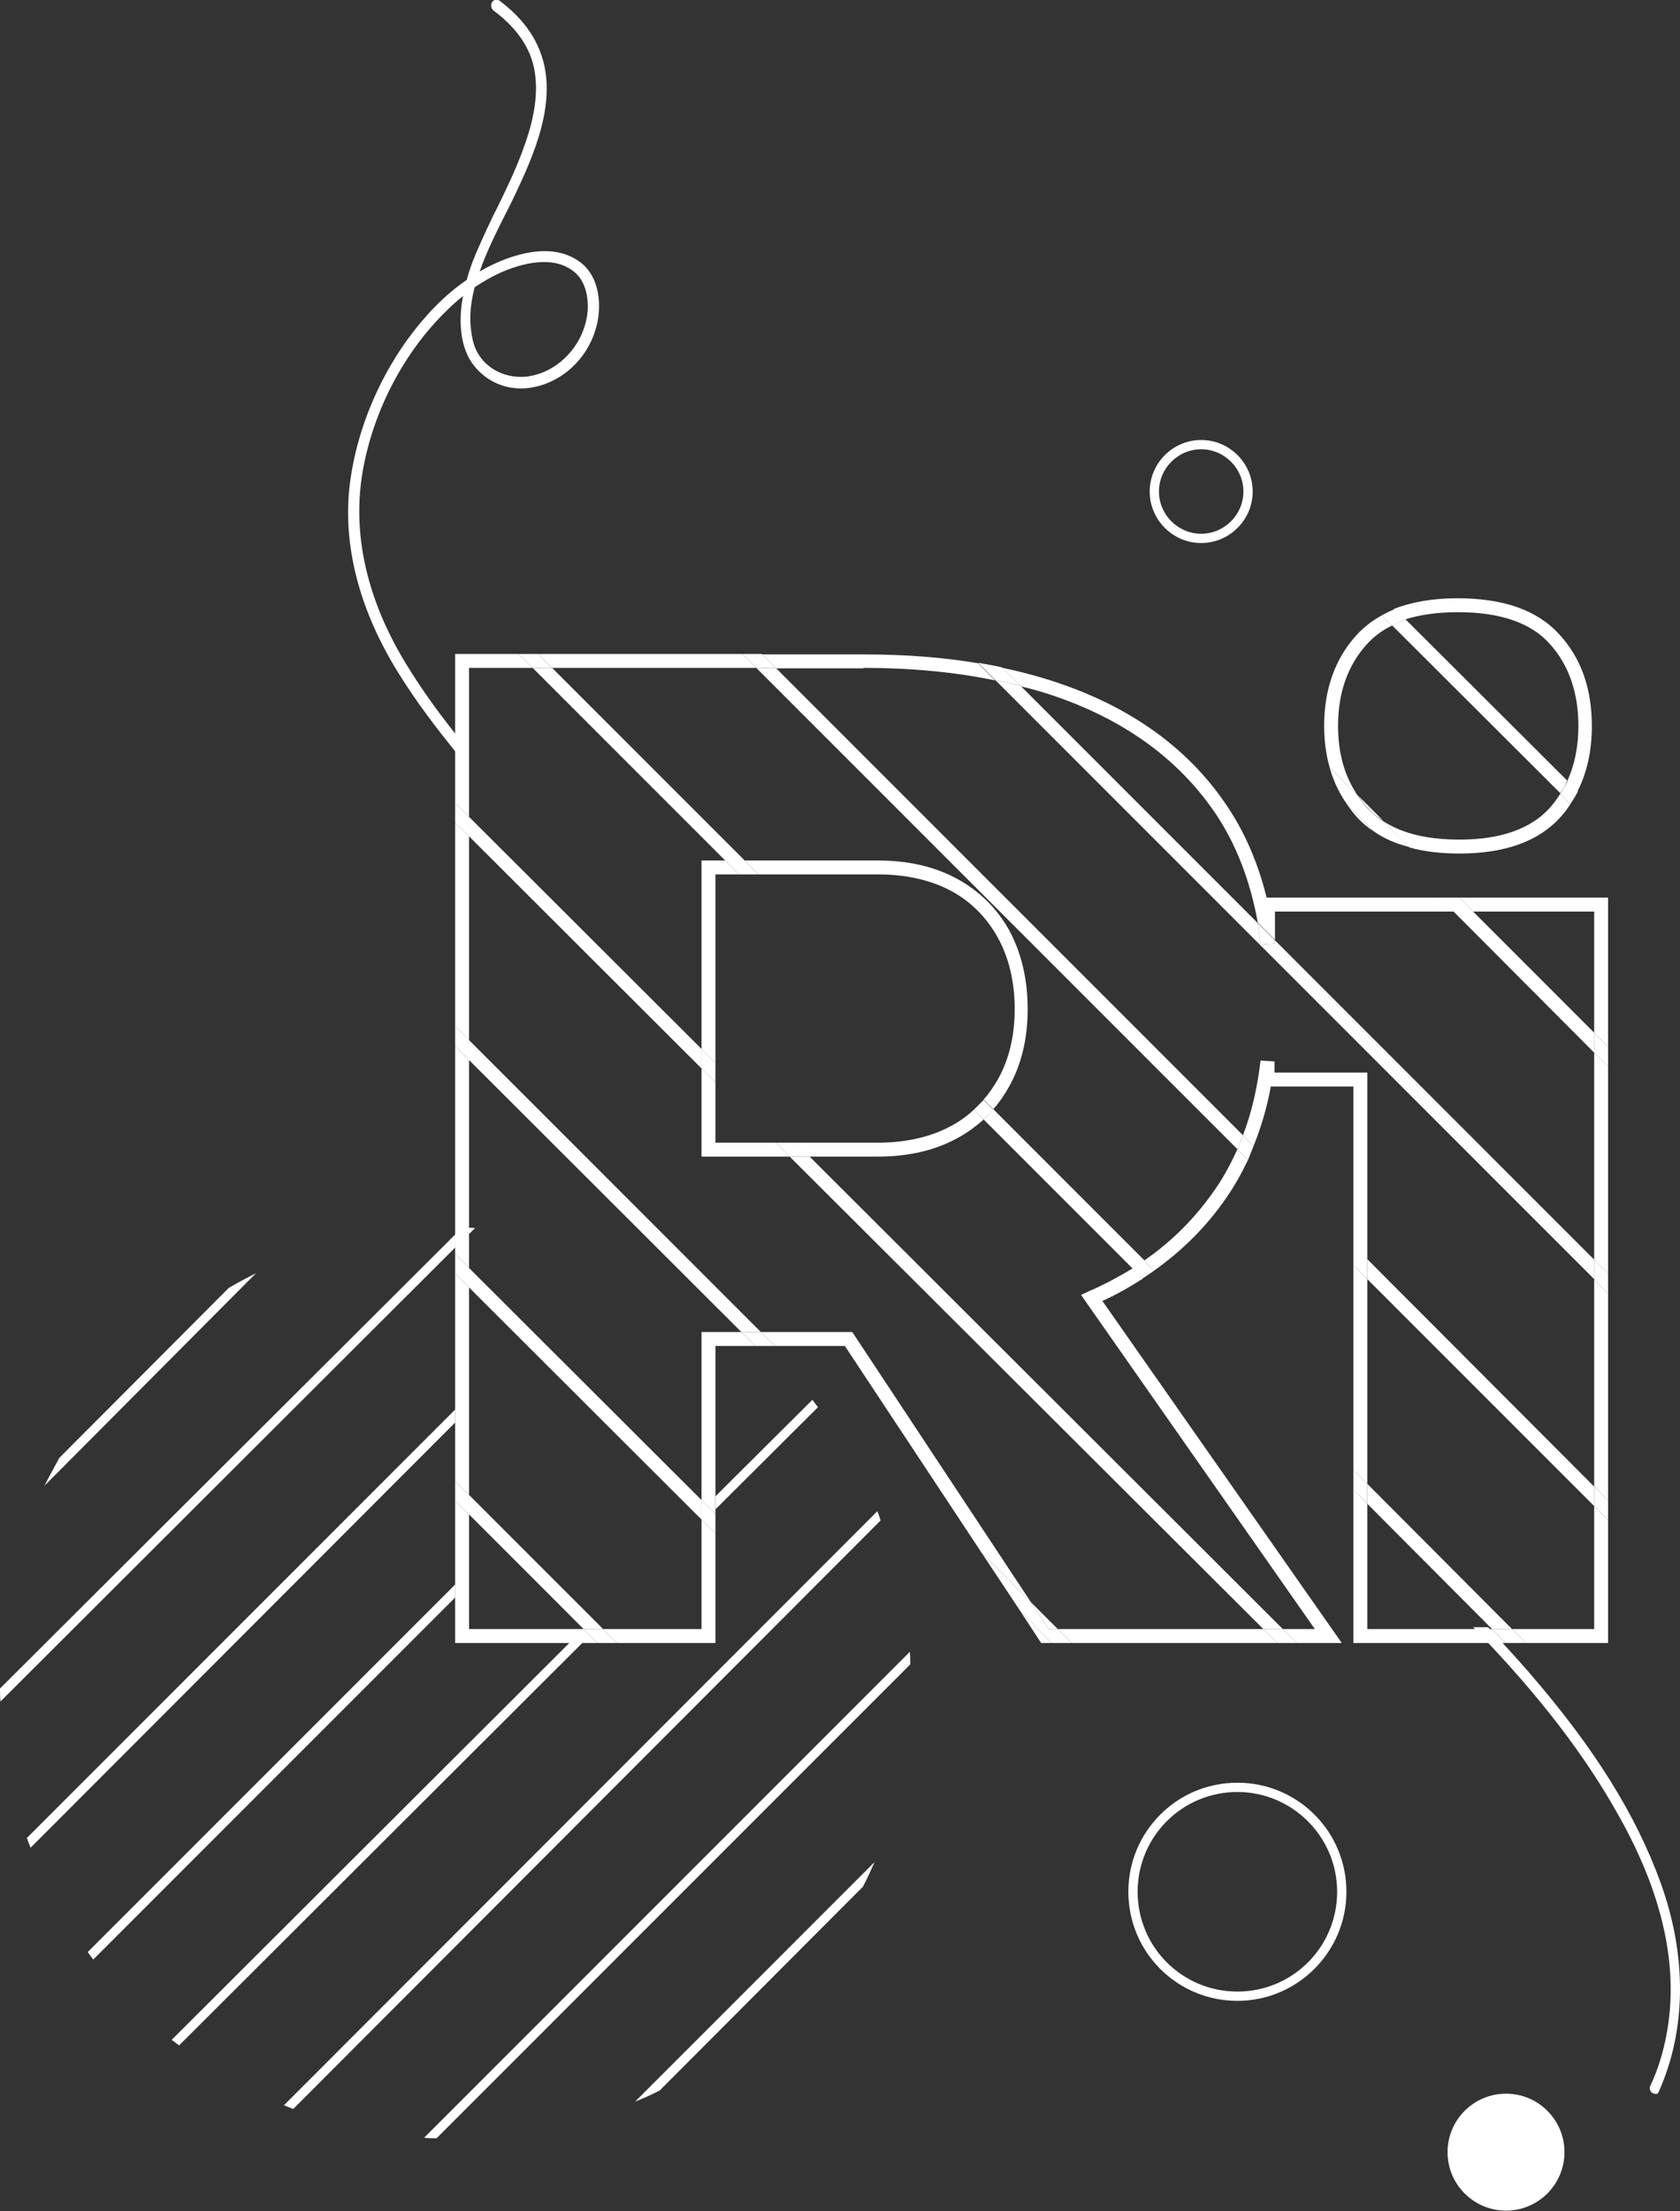 <?xml version="1.0" encoding="utf-8"?>
<!-- Generator: Adobe Illustrator 25.0.0, SVG Export Plug-In . SVG Version: 6.00 Build 0)  -->
<svg version="1.1" id="Livello_1" xmlns="http://www.w3.org/2000/svg" xmlns:xlink="http://www.w3.org/1999/xlink" x="0px" y="0px"
	 viewBox="0 0 362.1 476.4" style="enable-background:new 0 0 362.1 476.4;" xml:space="preserve">
<rect x="0" y="0" width="362.1" height="476.4" fill="#333333" stroke="none"/>
<style type="text/css">
	.st0{fill:#FFFFFF;}
</style>
<g>
	<g>
		<polygon class="st0" points="130,351 101.1,322.1 101.1,326.3 125.8,351 		"/>
		<polygon class="st0" points="151.2,323.2 101.1,273.2 101.1,277.4 151.2,327.4 		"/>
		<polygon class="st0" points="226,351 228,351 222.2,345.2 		"/>
		<polygon class="st0" points="164,287 101.1,224.1 101.1,228.4 159.8,287 		"/>
		<polygon class="st0" points="151.2,226 101.1,176 101.1,180.2 151.2,230.2 		"/>
		<polygon class="st0" points="170.2,249.2 272.3,351 276.5,351 174.5,249.2 		"/>
		<polygon class="st0" points="294.7,324 321.6,351 325.9,351 294.7,319.7 		"/>
		<path class="st0" d="M212,241.2l32.1,32.1c0.9-0.5,1.7-1.1,2.6-1.7L214.1,239C213.4,239.8,212.7,240.5,212,241.2z"/>
		<polygon class="st0" points="160.5,185.4 119,143.9 114.8,143.9 156.3,185.4 		"/>
		<path class="st0" d="M267.9,244.6L167.2,143.9H163l103.7,103.7C267.1,246.6,267.5,245.6,267.9,244.6z"/>
		<polygon class="st0" points="294.7,275.6 343.6,324.5 343.6,320.3 294.7,271.3 		"/>
		<path class="st0" d="M343.6,271.4l-68.9-68.9v0.8l-3,0.2c-0.2-1.6-0.4-3.2-0.7-4.7l-51-51c-1.8-0.5-3.6-0.9-5.5-1.3l129.1,129.1
			V271.4z"/>
		<polygon class="st0" points="343.6,222.5 317.5,196.4 313.3,196.4 343.6,226.8 		"/>
		<path class="st0" d="M294.7,174c1,1.1,2.1,2,3.4,2.8l-5.4-5.4C293.3,172.3,293.9,173.2,294.7,174z"/>
		<path class="st0" d="M337.8,168.2L303,133.5c-1.1,0.4-2.1,0.8-3,1.2l36.3,36.2C336.9,170.1,337.4,169.2,337.8,168.2z"/>
		<path class="st0" d="M234.7,278.2L233,279l50.4,72h-6.9l3,3h9.7l-51.6-73.7c3.1-1.4,5.9-3,8.7-4.8l-2.2-2.2
			C241.1,275.1,238,276.8,234.7,278.2z"/>
		<path class="st0" d="M186.1,143.9c10.2,0,19.7,0.9,28.4,2.7l-3.7-3.7c-7.7-1.3-15.9-1.9-24.6-1.9h-21.9l3,3H186.1z"/>
		<polygon class="st0" points="294.7,351 294.7,324 291.7,320.9 291.7,354 324.6,354 321.6,351 		"/>
		<path class="st0" d="M189.3,188.4c6,0,11.2,1.2,15.6,3.5c4.3,2.3,7.7,5.7,10.1,10c2.4,4.3,3.7,9.5,3.7,15.5
			c0,5.8-1.2,10.9-3.7,15.3c-0.9,1.5-1.8,2.9-3,4.2l2.1,2.1c1.3-1.5,2.4-3.1,3.4-4.9c2.7-4.8,4-10.4,4-16.7c0-6.5-1.4-12.2-4-17
			c-2.7-4.8-6.5-8.5-11.3-11.1c-4.8-2.6-10.5-3.9-17-3.9h-28.7l3,3H189.3z"/>
		<path class="st0" d="M232.4,151.9c12.8,5.3,22.7,13.2,29.6,23.4c4.5,6.7,7.5,14.6,9.1,23.5l3.7,3.7v-6.1h38.6l-3-3h-37.4
			c-1.8-7.3-4.6-13.9-8.5-19.7c-7.2-10.8-17.6-19-30.9-24.5c-5.4-2.2-11.2-4-17.5-5.3l4,4C224.4,148.9,228.5,150.3,232.4,151.9z"/>
		<polygon class="st0" points="343.6,271.4 346.6,274.4 346.6,229.8 343.6,226.8 		"/>
		<polygon class="st0" points="343.6,196.4 343.6,222.5 346.6,225.5 346.6,193.4 314.6,193.4 317.5,196.4 		"/>
		<polygon class="st0" points="343.6,320.3 346.6,323.3 346.6,278.7 343.6,275.7 		"/>
		<path class="st0" d="M204.8,242.7c-4.3,2.3-9.6,3.5-15.6,3.5h-17.8l3,3h14.8c6.5,0,12.2-1.3,17-3.9c2.1-1.1,4-2.5,5.8-4.1
			l-2.1-2.1C208.4,240.5,206.7,241.7,204.8,242.7z"/>
		<polygon class="st0" points="151.2,287 151.2,323.2 154.2,326.2 154.2,290 162.8,290 159.8,287 		"/>
		<polygon class="st0" points="101.1,351 101.1,326.3 98.1,323.3 98.1,354 128.8,354 125.8,351 		"/>
		<polygon class="st0" points="151.2,351 130,351 133,354 154.2,354 154.2,330.4 151.2,327.4 		"/>
		<polygon class="st0" points="164,287 167,290 182.1,290 211.6,334.6 222.2,345.2 183.7,287 		"/>
		<polygon class="st0" points="228,351 231,354 275.3,354 272.3,351 		"/>
		<polygon class="st0" points="154.2,188.4 159.3,188.4 156.3,185.4 151.2,185.4 151.2,226 154.2,229 		"/>
		<polygon class="st0" points="154.2,246.2 154.2,233.2 151.2,230.2 151.2,249.2 170.2,249.2 167.2,246.2 		"/>
		<polygon class="st0" points="343.6,351 325.9,351 328.9,354 346.6,354 346.6,327.5 343.6,324.5 		"/>
		<polygon class="st0" points="101.1,277.4 98.1,274.4 98.1,319.1 101.1,322.1 		"/>
		<path class="st0" d="M264.3,258.1c1.8-2.6,3.3-5.3,4.7-8.2l-2.3-2.3c-1.4,3.1-3,6.1-4.9,8.8c-4.1,5.9-9.1,11-15.2,15.2l2.1,2.2
			C254.9,269.4,260.1,264.2,264.3,258.1z"/>
		<polygon class="st0" points="291.7,272.6 291.7,316.7 294.7,319.7 294.7,275.6 		"/>
		<path class="st0" d="M273.9,234.1h17.8v34.3l3,3v-40.3h-20v-2.4l-3-0.2c-0.7,5.8-1.9,11.2-3.8,16.1l2.3,2.3
			C271.8,242.9,273.1,238.6,273.9,234.1z"/>
		<polygon class="st0" points="101.1,143.9 114.8,143.9 111.8,140.9 98.1,140.9 98.1,173 101.1,176 		"/>
		<polygon class="st0" points="163,143.9 160,140.9 116,140.9 119,143.9 		"/>
		<polygon class="st0" points="224.4,354 226.7,354 219.9,347.1 		"/>
		<polygon class="st0" points="101.1,180.2 98.1,177.3 98.1,221.1 101.1,224.1 		"/>
		<polygon class="st0" points="101.1,228.4 98.1,225.4 98.1,270.2 101.1,273.2 		"/>
		<polygon class="st0" points="101.1,326.3 101.1,322.1 98.1,319.1 98.1,323.3 		"/>
		<polygon class="st0" points="125.8,351 128.8,354 133,354 130,351 		"/>
		<polygon class="st0" points="101.1,273.2 98.1,270.2 98.1,274.4 101.1,277.4 		"/>
		<polygon class="st0" points="151.2,327.4 154.2,330.4 154.2,326.2 151.2,323.2 		"/>
		<polygon class="st0" points="226,351 222.2,345.2 211.6,334.6 219.9,347.1 226.7,354 231,354 228,351 		"/>
		<polygon class="st0" points="101.1,224.1 98.1,221.1 98.1,225.4 101.1,228.4 		"/>
		<polygon class="st0" points="164,287 159.8,287 162.8,290 167,290 		"/>
		<polygon class="st0" points="171.5,246.2 167.2,246.2 170.2,249.2 174.5,249.2 		"/>
		<polygon class="st0" points="101.1,176 98.1,173 98.1,177.3 101.1,180.2 		"/>
		<polygon class="st0" points="154.2,229 151.2,226 151.2,230.2 154.2,233.2 		"/>
		<polygon class="st0" points="272.3,351 275.3,354 279.5,354 276.5,351 		"/>
		<polygon class="st0" points="163.5,188.4 160.5,185.4 156.3,185.4 159.3,188.4 		"/>
		<path class="st0" d="M209.9,239.1l2.1,2.1c0.7-0.7,1.4-1.4,2.1-2.1l-2.1-2.1C211.3,237.7,210.6,238.4,209.9,239.1z"/>
		<polygon class="st0" points="321.6,351 324.6,354 328.9,354 325.9,351 		"/>
		<polygon class="st0" points="119,143.9 116,140.9 111.8,140.9 114.8,143.9 		"/>
		<path class="st0" d="M246.6,271.6c-0.8,0.6-1.7,1.1-2.6,1.7l2.2,2.2c0.9-0.6,1.7-1.1,2.5-1.7L246.6,271.6z"/>
		<polygon class="st0" points="294.7,319.7 291.7,316.7 291.7,320.9 294.7,324 		"/>
		<path class="st0" d="M270.2,246.9l-2.3-2.3c-0.4,1-0.8,2-1.2,3l2.3,2.3C269.4,248.9,269.8,247.9,270.2,246.9z"/>
		<polygon class="st0" points="343.6,324.5 346.6,327.5 346.6,323.3 343.6,320.3 		"/>
		<polygon class="st0" points="167.2,143.9 164.2,140.9 160,140.9 163,143.9 		"/>
		<polygon class="st0" points="291.7,272.6 294.7,275.6 294.7,271.3 291.7,268.3 		"/>
		<path class="st0" d="M220,147.8l-4-4c-1.7-0.4-3.5-0.7-5.2-1l3.7,3.7C216.4,146.9,218.2,147.3,220,147.8z"/>
		<path class="st0" d="M274.7,203.3v-0.8l-3.7-3.7c0.3,1.5,0.5,3.1,0.7,4.7L274.7,203.3z"/>
		<polygon class="st0" points="343.6,275.7 346.6,278.7 346.6,274.4 343.6,271.4 		"/>
		<polygon class="st0" points="317.5,196.4 314.6,193.4 310.3,193.4 313.3,196.4 		"/>
		<polygon class="st0" points="343.6,226.8 346.6,229.8 346.6,225.5 343.6,222.5 		"/>
		<path class="st0" d="M288.4,156.4c0-7.2,2.1-13.1,6.3-17.7c1.5-1.6,3.2-2.9,5.3-3.9l-2.2-2.2c-2,1.1-3.8,2.5-5.3,4.1
			c-4.7,5.1-7.1,11.7-7.1,19.7c0,3.2,0.4,6.2,1.2,9l6.1,6.1C289.8,167.3,288.4,162.3,288.4,156.4z"/>
		<path class="st0" d="M334,174.1c-4.1,4.5-10.6,6.8-19.4,6.8c-6.9,0-12.4-1.3-16.5-4l5.7,5.7c3.2,0.9,6.8,1.3,10.8,1.3
			c9.7,0,17-2.6,21.7-7.8c0.8-0.9,1.6-1.9,2.2-2.9l-2.2-2.2C335.6,172.1,334.9,173.1,334,174.1z"/>
		<path class="st0" d="M292.5,176.1c1.1,1.2,2.3,2.2,3.7,3.1l-5.8-5.8C291,174.3,291.7,175.2,292.5,176.1z"/>
		<path class="st0" d="M314.3,131.9c9,0,15.7,2.3,19.7,6.8c4.1,4.5,6.2,10.5,6.2,17.7c0,4.4-0.8,8.4-2.4,11.9l2.2,2.2
			c2.1-4.1,3.1-8.8,3.1-14.1c0-8-2.3-14.6-7-19.7c-4.7-5.2-12-7.8-22-7.8c-5.3,0-9.8,0.8-13.7,2.3l2.3,2.3
			C306.2,132.4,310,131.9,314.3,131.9z"/>
		<path class="st0" d="M298.1,176.9c-1.3-0.8-2.4-1.8-3.4-2.8c-0.8-0.8-1.4-1.7-2-2.6l-6.1-6.1c0.8,2.9,2.1,5.6,3.8,8l5.8,5.8
			c2.2,1.5,4.7,2.6,7.6,3.3L298.1,176.9z"/>
		<path class="st0" d="M303,133.5l-2.3-2.3c-1,0.4-2,0.9-2.9,1.4l2.2,2.2C300.9,134.3,301.9,133.9,303,133.5z"/>
		<path class="st0" d="M336.3,171l2.2,2.2c0.6-0.9,1.1-1.7,1.6-2.7l-2.2-2.2C337.4,169.2,336.9,170.1,336.3,171z"/>
	</g>
	<g>
		<g>
			<path class="st0" d="M99.6,160.6c-4.5-5.5-8.8-11.3-12.5-17.4c-7.6-12.3-12-27-9.4-41.9c2.3-13.2,8.9-25.7,18-34.5
				c1.5-1.5,3.1-2.9,4.8-4.1c0,0,0,0.1,0,0.1c-1.1,4.9-1.3,11.2,1.7,15.4c3.1,4.3,8.1,5.8,12.8,4.9c5.8-1.2,10.9-5.7,12.8-11.9
				c1.6-5,1-11.3-3.3-14.3c-5.4-3.8-12.9-1.8-18.3,0.8c-1.3,0.6-2.5,1.3-3.7,2.1c2-6.2,5.4-12.3,8-17.6c4-8.7,9.1-19.7,5.9-29.7
				c-1.6-5.1-5-8.8-8.9-11.8c-0.7-0.5-1.4,0.7-0.6,1.3c4.7,3.5,8.5,8.2,9.2,14.7c0.5,5.5-1,11-2.8,16c-2,5.6-4.7,10.7-7.2,16.1
				c-1.8,3.9-3.7,7.8-4.9,12c-3.5,2.4-6.7,5.4-9.5,8.7c-8.1,9.4-14,22-15.5,35C74.1,119,79,133.1,86.5,145c4,6.3,8.4,12.2,13.2,17.9
				V160.6z M113.3,56.5c3.4-0.7,7.5-0.8,10.4,1.4c2.6,1.8,3.5,5,3.5,8.3c-0.2,7.7-6.1,13.9-12.7,15.2c-5.4,1.1-11.6-1.8-13.1-8.1
				c-0.9-3.9-0.6-7.9,0.4-11.8C105.4,59.1,109.3,57.3,113.3,56.5z"/>
			<path class="st0" d="M100.1,164.3l-0.9-1.1c-5.2-6.3-9.6-12.2-13.2-18c-8.6-13.7-12.2-27.8-10.6-40.9C77,91.6,82.7,78.8,91.1,69
				c2.9-3.4,6-6.3,9.5-8.7c1-3.9,2.8-7.5,4.4-11.1l0.4-0.8c0.5-1.1,1-2.2,1.6-3.3c2.1-4.3,4.1-8.4,5.7-12.8c1.6-4.3,3.3-10,2.7-15.7
				c-0.5-5.5-3.6-10.3-9-14.3c-0.6-0.5-0.7-1.3-0.3-1.9c0.4-0.5,1-0.6,1.5-0.3c4.8,3.6,7.7,7.5,9.2,12.1c3.3,10.3-2,21.7-5.9,30
				c-0.7,1.4-1.4,2.9-2.2,4.4c-1.9,3.8-3.9,7.8-5.3,11.9c0.9-0.5,1.7-1,2.6-1.4c4.4-2.1,12.7-5.1,18.8-0.8c4.6,3.2,5.1,10,3.5,14.9
				c-1.9,6.2-7.1,11-13.2,12.2c-5.2,1.1-10.3-0.9-13.3-5.1c-3.2-4.5-2.7-11-2-14.5c-1.3,1-2.5,2.1-3.7,3.3
				c-9,8.8-15.6,21.3-17.9,34.3c-3,17,3.4,32,9.3,41.6c3.4,5.6,7.5,11.3,12.5,17.4l0.1,0.1V164.3z M107,1C107,1,106.9,1,107,1
				c-0.1,0.1-0.2,0.4,0,0.5c5.6,4.1,8.8,9.2,9.3,15c0.6,5.9-1.2,11.8-2.8,16.2c-1.6,4.5-3.6,8.6-5.7,12.9c-0.5,1.1-1,2.2-1.6,3.2
				l-0.4,0.8c-1.7,3.6-3.4,7.2-4.4,11.1l0,0.2l-0.2,0.1c-3.4,2.4-6.6,5.3-9.4,8.6c-8.3,9.6-13.9,22.3-15.4,34.8
				c-1.6,12.9,2,26.8,10.5,40.3c3.4,5.4,7.4,10.9,12.2,16.8v-0.7c-5-6.1-9-11.8-12.5-17.3c-6-9.8-12.5-25-9.4-42.3
				c2.3-13.2,8.9-25.9,18.1-34.8c1.6-1.5,3.2-2.9,4.9-4.2l1-0.8l-0.3,1.4c-0.6,2.9-1.8,10.2,1.6,15c2.8,3.9,7.5,5.7,12.3,4.7
				c5.7-1.2,10.6-5.7,12.4-11.6c1.5-4.6,1.1-10.8-3.1-13.7c-5.7-4-13.6-1.2-17.8,0.9c-1.2,0.6-2.4,1.3-3.7,2.1l-1.2,0.7l0.4-1.3
				c1.5-4.6,3.7-9,5.8-13.3c0.8-1.5,1.5-2.9,2.2-4.4c3.8-8.2,9-19.4,5.8-29.3C114.4,8.2,111.6,4.5,107,1C107,1,107,1,107,1z
				 M112.4,82.2c-4.9,0-10-2.9-11.4-8.7c-0.9-3.7-0.7-7.6,0.4-12l0-0.2l0.2-0.1c3.9-2.7,7.8-4.4,11.6-5.2c4.6-1,8.2-0.5,10.8,1.5
				c2.4,1.7,3.7,4.8,3.7,8.7c-0.2,7.5-5.8,14.3-13.1,15.7C113.9,82.1,113.1,82.2,112.4,82.2z M102.3,61.9c-1.1,4.2-1.2,7.9-0.4,11.4
				c1.4,6.1,7.5,8.7,12.5,7.7c6.8-1.3,12.1-7.7,12.3-14.8c0-2.6-0.6-6-3.3-7.9c-2.4-1.8-5.7-2.3-10-1.4l0,0
				C109.7,57.7,106,59.4,102.3,61.9z"/>
		</g>
		<g>
			<path class="st0" d="M329.4,360.7c-2.9-3.3-5.8-6.5-8.8-9.7h-1.9c11.6,12,22.5,25.1,30.8,40.1c7.8,13.9,13.4,30.7,10.2,47.3
				c-0.7,3.8-1.9,7.6-3.5,11.1c-0.5,0.8,0.6,1.7,1,0.7c6.3-14.2,5.5-30.1,0.3-44.5C351.3,388.6,340.7,373.8,329.4,360.7z"/>
			<path class="st0" d="M356.7,451.1c-0.4,0-0.7-0.2-0.9-0.5c-0.3-0.4-0.3-0.9,0-1.4c1.5-3.2,2.7-7,3.4-10.9
				c2.7-14.2-0.7-30-10.2-46.9c-7.3-13.1-17-25.8-30.7-40l-0.8-0.8h3.3l0.1,0.2c3.2,3.4,6.1,6.6,8.8,9.7
				c14,16.2,22.9,30.5,28.2,45.1c5.7,15.7,5.6,31.6-0.3,44.9c-0.1,0.4-0.4,0.7-0.8,0.7C356.8,451.1,356.7,451.1,356.7,451.1z
				 M360.4,437.1c-0.1,0.4-0.2,0.9-0.2,1.3c-0.8,4-2,7.9-3.6,11.2c-0.1,0.2-0.1,0.2-0.1,0.3c0,0,0.1,0.1,0.1,0.1c0,0,0,0,0-0.1
				C358.5,445.9,359.7,441.6,360.4,437.1z M319.9,351.5c13.3,13.9,22.9,26.4,30,39.3c6.9,12.3,10.6,24.1,11.1,35
				c-0.3-6.6-1.6-13.4-4.1-20.1c-5.2-14.4-14.1-28.6-28-44.7l0,0c-2.6-3.1-5.4-6.2-8.6-9.5H319.9z"/>
		</g>
	</g>
	<circle class="st0" cx="324.6" cy="463.7" r="12.6"/>
	<g>
		<path class="st0" d="M266.7,431.1c-13,0-23.5-10.5-23.5-23.5s10.5-23.5,23.5-23.5c13,0,23.5,10.5,23.5,23.5
			S279.6,431.1,266.7,431.1z M266.7,386.1c-11.9,0-21.5,9.6-21.5,21.5s9.6,21.5,21.5,21.5s21.5-9.6,21.5-21.5
			S278.5,386.1,266.7,386.1z"/>
	</g>
	<g>
		<path class="st0" d="M258.9,117c-6.1,0-11.1-5-11.1-11.1s5-11.1,11.1-11.1c6.1,0,11.1,5,11.1,11.1S265,117,258.9,117z M258.9,96.8
			c-5,0-9.1,4.1-9.1,9.1s4.1,9.1,9.1,9.1s9.1-4.1,9.1-9.1S263.9,96.8,258.9,96.8z"/>
	</g>
	<path class="st0" d="M142.2,450.4l43.8-43.9c0.9-1.7,1.7-3.5,2.5-5.3l-51.6,51.6C138.7,452.1,140.5,451.3,142.2,450.4z"/>
	<path class="st0" d="M196.1,355.9L91.4,460.6c0.9,0.1,1.8,0.1,2.7,0.1l102.1-102.1C196.2,357.7,196.2,356.8,196.1,355.9z"/>
	<path class="st0" d="M189.1,325.6L61.2,453.6c0.7,0.3,1.3,0.5,2,0.8l126.6-126.8C189.6,326.9,189.4,326.3,189.1,325.6z"/>
	<path class="st0" d="M176.3,303.2c-0.4-0.5-0.8-1.1-1.2-1.6l-20.9,20.8v2.8L176.3,303.2z"/>
	<path class="st0" d="M122.7,354L37,439.5c0.5,0.4,1.1,0.8,1.6,1.2l86.9-86.7H122.7z"/>
	<path class="st0" d="M18.9,420.6c0.4,0.5,0.8,1.1,1.2,1.6l78-78v-2.8L18.9,420.6z"/>
	<path class="st0" d="M5.8,396c0.2,0.7,0.5,1.4,0.8,2.1l91.5-91.6v-2.8L5.8,396z"/>
	<path class="st0" d="M0,363.8c0,0.9,0,1.8,0.1,2.8l98-97.8V266L0,363.8z"/>
	<path class="st0" d="M49.3,277.5l-36.5,36.6c-1.1,2-2.2,4-3.2,6l45.6-45.8C53.3,275.3,51.3,276.3,49.3,277.5z"/>
	<path class="st0" d="M99.6,264.5l-1.5,1.5v2.8l4.3-4.2C101.5,264.5,100.5,264.5,99.6,264.5z"/>
</g>
</svg>
